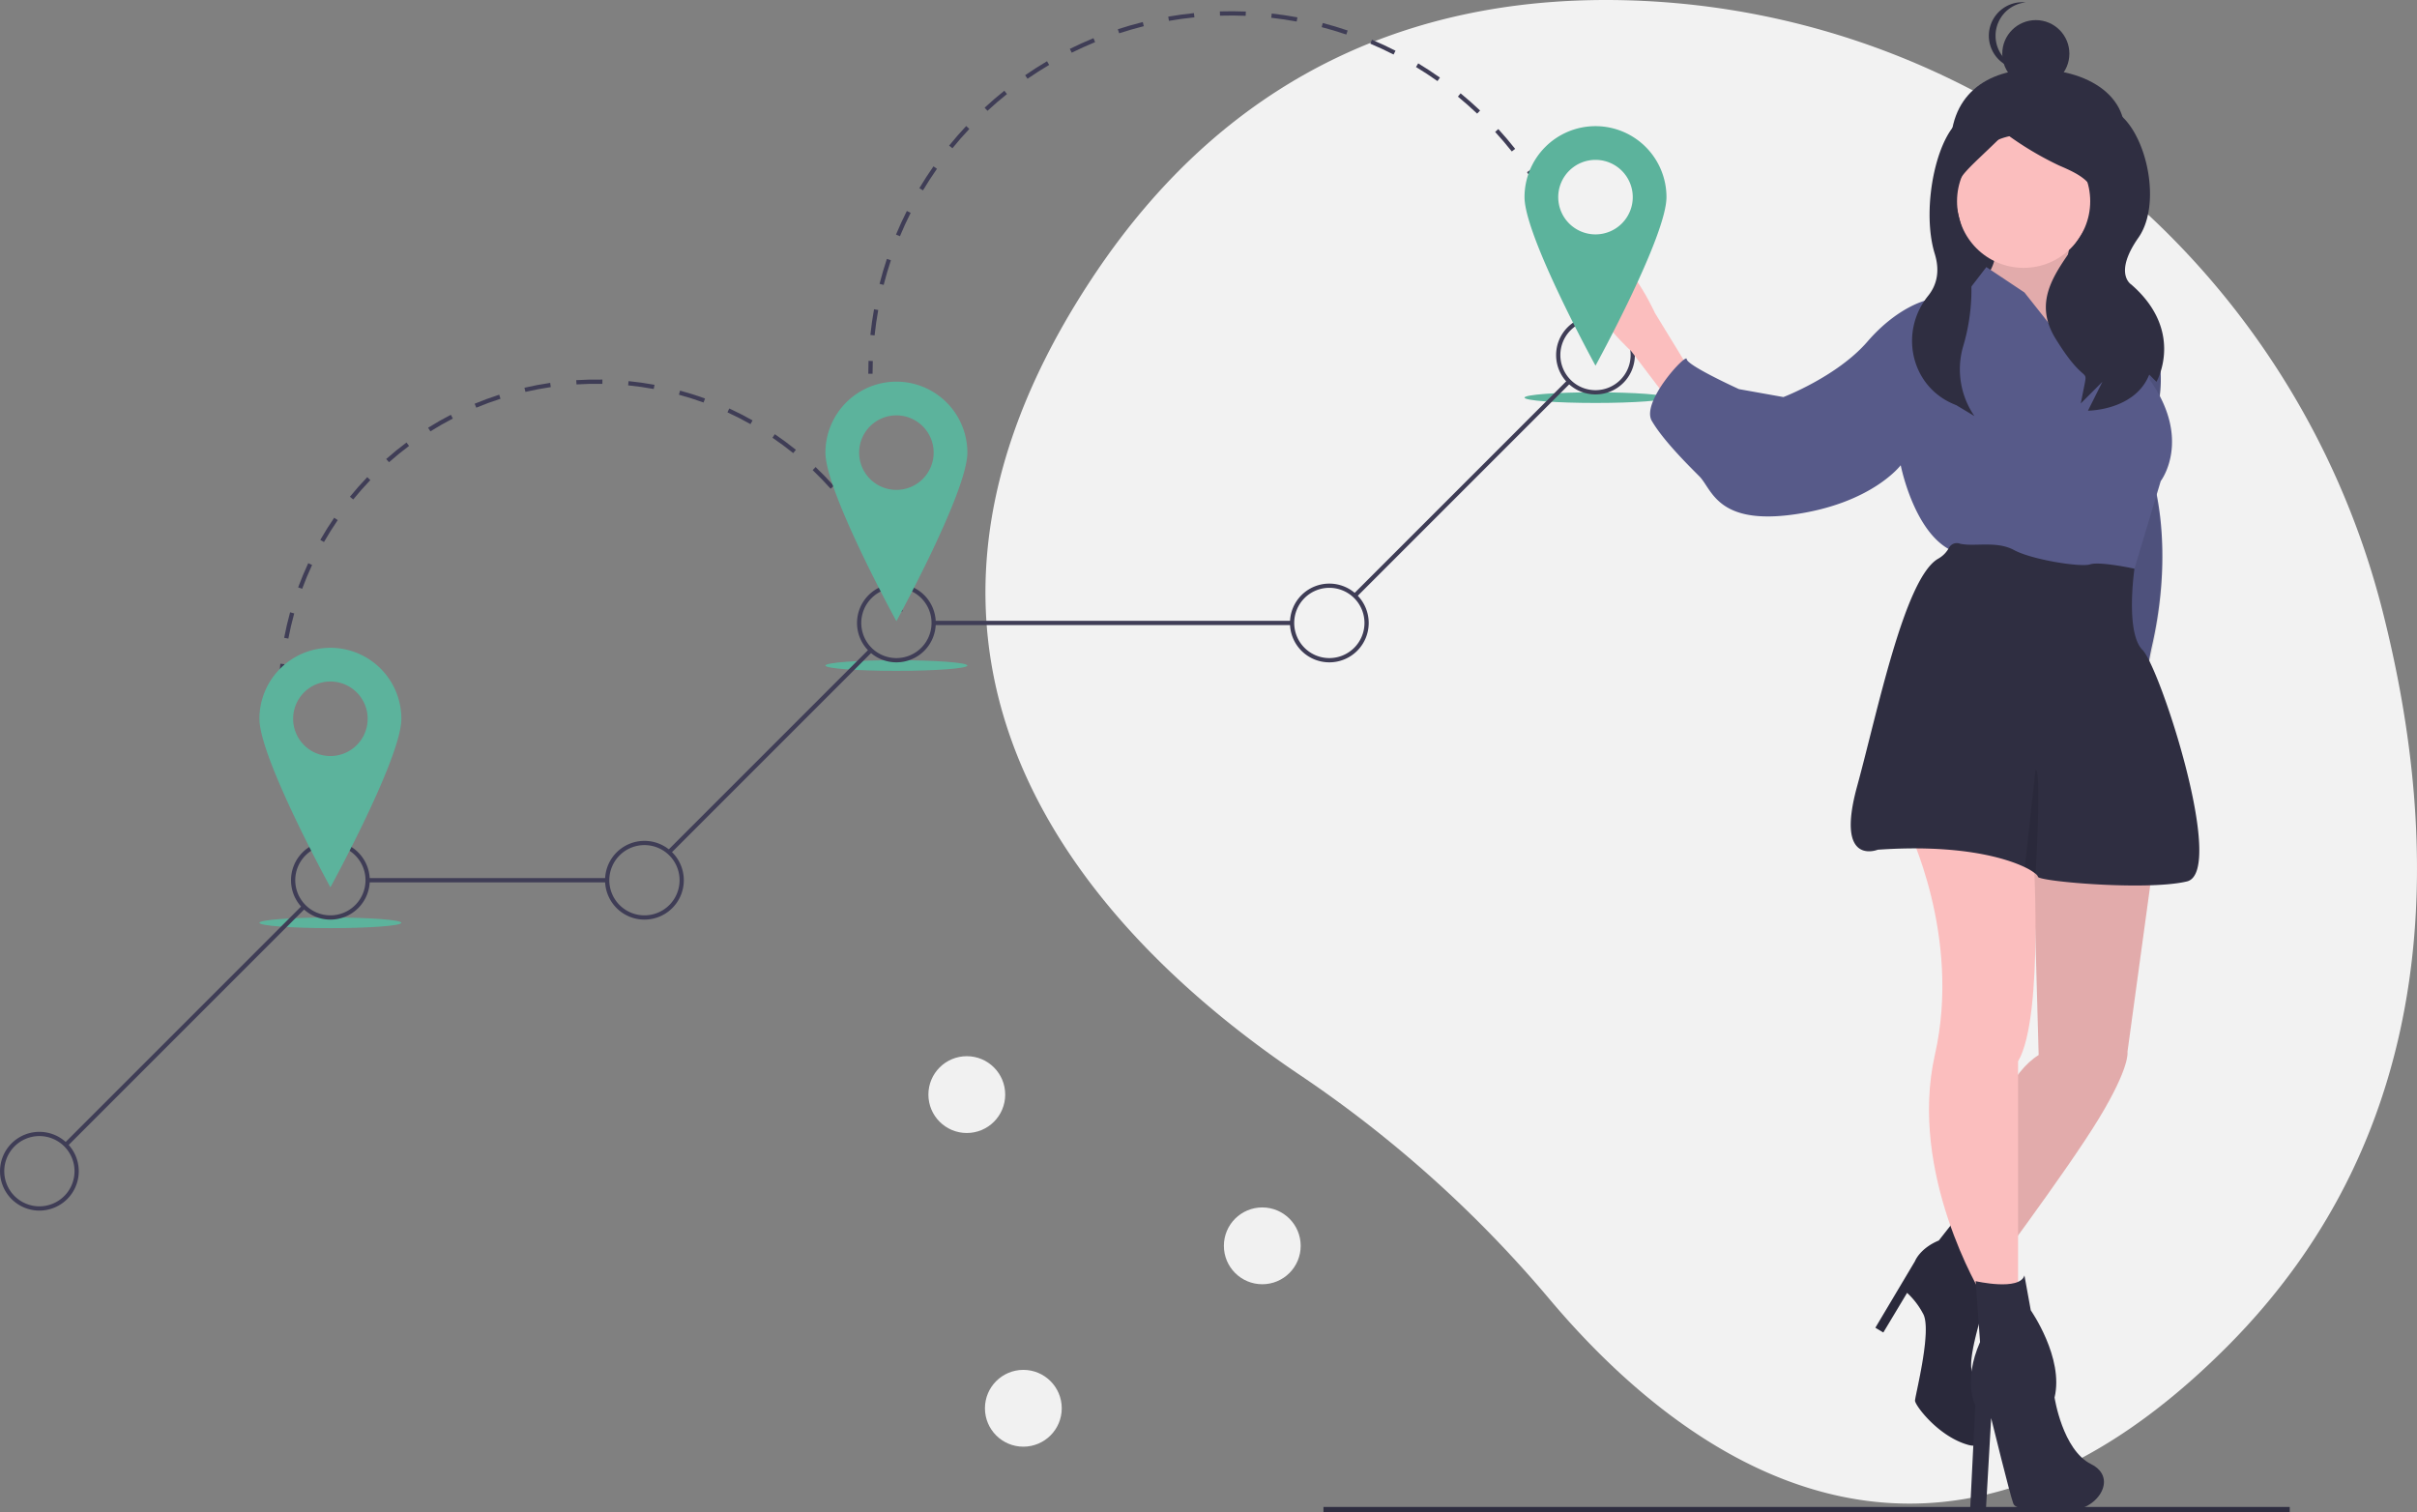 <svg xmlns="http://www.w3.org/2000/svg" width="540.225" height="338" viewBox="0 0 540.225 338">
  <rect x="0" y="0" width="540.225" height="338" fill="#808080" stroke="none"/>
  <g id="Layer" transform="translate(0)">
    <path id="Path_2282" data-name="Path 2282" d="M807.57,231.648C787.747,153.7,719.253,97.434,638.856,95.177c-42.5-1.193-87.229,12.9-119.792,62.232-58.211,88.181,3.577,149.116,46.654,178.071a269.542,269.542,0,0,1,55.714,50.075c29.1,34.528,85.073,77.435,151.738,10.207C821.488,347.036,820.774,283.569,807.57,231.648Z" transform="translate(-275.053 -95.108)" fill="#f2f2f2"/>
    <path id="Path_2283" data-name="Path 2283" d="M187.3,502.728c-.534-.791-1.059-1.6-1.561-2.414l.81-.5c.495.8,1.013,1.6,1.54,2.382Z" transform="translate(-112.898 -307.092)" fill="#3f3d56"/>
    <path id="Path_2284" data-name="Path 2284" d="M171.256,376.537c-.883-1.734-1.7-3.525-2.44-5.323l.881-.361c.726,1.774,1.536,3.541,2.408,5.251Zm-4.43-10.83c-.584-1.854-1.1-3.756-1.527-5.653l.929-.21c.423,1.871.93,3.748,1.506,5.577Zm-2.58-11.413c-.27-1.922-.463-3.882-.575-5.826l.951-.055c.11,1.918.3,3.852.568,5.748Zm.277-11.658-.952-.022c.046-1.947.172-3.912.376-5.841l.947.1C164.693,338.777,164.568,340.716,164.522,342.637Zm1.213-11.477-.936-.178c.363-1.91.81-3.828,1.329-5.7l.918.254C166.534,327.384,166.093,329.276,165.736,331.16Zm3.085-11.121-.893-.33c.673-1.824,1.432-3.644,2.255-5.407l.863.4C170.233,316.446,169.484,318.24,168.82,320.04ZM299.254,317.1c-.745-1.766-1.573-3.523-2.463-5.224l.844-.441c.9,1.724,1.742,3.506,2.5,5.3ZM173.7,309.575l-.827-.472c.965-1.687,2.012-3.356,3.113-4.96l.785.539C175.688,306.264,174.654,307.91,173.7,309.575Zm120.2-2.707c-1.026-1.62-2.132-3.218-3.288-4.749l.76-.574c1.171,1.552,2.292,3.172,3.332,4.813Zm-113.668-6.812-.738-.6c1.229-1.507,2.534-2.982,3.882-4.383l.686.66C182.738,297.114,181.45,298.569,180.238,300.056Zm106.714-2.4c-1.277-1.432-2.63-2.828-4.02-4.15l.656-.69c1.408,1.34,2.779,2.754,4.074,4.205Zm-98.714-5.921-.63-.714c1.457-1.286,2.986-2.528,4.544-3.691l.57.763C191.185,289.24,189.676,290.465,188.238,291.734Zm90.349-2.035c-1.494-1.2-3.056-2.361-4.643-3.438l.535-.788c1.609,1.092,3.192,2.264,4.706,3.484Zm-81.1-4.868-.505-.807c1.649-1.031,3.36-2.006,5.085-2.9l.437.846C200.8,282.852,199.114,283.814,197.488,284.831Zm71.546-1.615c-1.673-.944-3.4-1.829-5.145-2.63l.4-.865c1.764.812,3.519,1.709,5.214,2.665ZM207.74,279.54l-.366-.879c1.795-.745,3.642-1.425,5.491-2.019l.291.907C211.332,278.135,209.51,278.8,207.74,279.54Zm50.805-1.149c-1.8-.654-3.656-1.241-5.508-1.744l.25-.919c1.877.51,3.756,1.1,5.583,1.768Zm-39.822-2.378-.215-.928c1.891-.439,3.827-.8,5.752-1.085l.138.942C222.5,275.221,220.589,275.58,218.723,276.013Zm28.68-.647c-1.882-.347-3.807-.62-5.719-.811l.095-.948c1.938.194,3.888.47,5.8.822Zm-17.261-1.022-.06-.951c1.937-.122,3.912-.166,5.853-.131l-.017.952C234,274.18,232.054,274.224,230.142,274.344Z" transform="translate(-101.287 -188.419)" fill="#3f3d56"/>
    <path id="Path_2285" data-name="Path 2285" d="M453.616,379.221c-.255-.906-.532-1.82-.824-2.715l.905-.3c.3.908.577,1.834.835,2.753Z" transform="translate(-252.78 -242.349)" fill="#3f3d56"/>
    <path id="Path_2286" data-name="Path 2286" d="M441.279,267.37h-.952c0-.953.017-1.92.05-2.874l.952.033C441.3,265.472,441.279,266.428,441.279,267.37Z" transform="translate(-246.251 -183.833)" fill="#3f3d56"/>
    <path id="Path_2287" data-name="Path 2287" d="M442.237,172.842l-.947-.1c.2-1.918.48-3.852.821-5.747l.938.168C442.711,169.035,442.438,170.947,442.237,172.842Zm2.028-11.287-.923-.235c.477-1.869,1.028-3.743,1.637-5.57l.9.3C445.28,157.857,444.735,159.709,444.264,161.555Zm151.891-10.048c-.712-1.767-1.5-3.531-2.334-5.241l.856-.419c.847,1.73,1.642,3.515,2.362,5.3ZM447.9,150.673l-.879-.366c.741-1.78,1.556-3.556,2.424-5.281l.851.428C449.433,147.158,448.627,148.914,447.9,150.673Zm143.219-9.466c-.958-1.646-1.987-3.279-3.061-4.853l.787-.537c1.087,1.593,2.129,3.246,3.1,4.911Zm-138.059-.784-.818-.488c.987-1.654,2.048-3.295,3.154-4.878l.781.546C455.08,137.166,454.031,138.788,453.055,140.422Zm131.6-8.692c-1.184-1.495-2.436-2.965-3.721-4.369l.7-.643c1.3,1.421,2.568,2.908,3.766,4.42Zm-125.027-.713-.74-.6c1.215-1.5,2.5-2.971,3.816-4.377l.7.651C462.1,128.081,460.827,129.537,459.626,131.017Zm117.283-7.748c-1.384-1.311-2.833-2.588-4.3-3.8l.6-.736c1.49,1.222,2.955,2.514,4.356,3.841Zm-109.442-.625-.647-.7c1.414-1.309,2.894-2.585,4.4-3.79l.6.743C470.327,120.09,468.864,121.351,467.467,122.645Zm100.573-6.651c-1.556-1.1-3.171-2.159-4.8-3.145l.493-.815c1.649,1,3.284,2.068,4.858,3.182Zm-91.625-.522-.541-.784c1.586-1.095,3.231-2.146,4.891-3.125l.484.82c-1.641.967-3.267,2.006-4.834,3.088Zm81.81-5.415c-1.7-.867-3.448-1.683-5.2-2.425l.371-.877c1.775.751,3.546,1.576,5.264,2.454Zm-71.935-.406-.424-.853c1.725-.857,3.5-1.661,5.286-2.392l.361.881c-1.761.722-3.519,1.517-5.224,2.363Zm61.37-4.062c-1.8-.613-3.651-1.169-5.5-1.652l.241-.921c1.868.488,3.74,1.051,5.563,1.671Zm-50.768-.282-.3-.9c1.83-.6,3.707-1.141,5.579-1.608l.231.924c-1.849.462-3.7,1-5.513,1.589Zm39.67-2.62c-1.873-.348-3.782-.632-5.675-.844l.106-.946c1.916.215,3.848.5,5.743.854Zm-28.544-.157-.163-.938c1.9-.33,3.832-.6,5.751-.79l.1.948c-1.9.192-3.809.454-5.684.781Zm17.148-1.124c-1.907-.077-3.846-.088-5.739-.031l-.029-.952c1.916-.057,3.877-.047,5.806.032Z" transform="translate(-246.755 -97.873)" fill="#3f3d56"/>
    <path id="Path_2288" data-name="Path 2288" d="M771.451,221.588c-.255-.906-.53-1.821-.818-2.72l.907-.29c.291.909.57,1.835.828,2.752Z" transform="translate(-419.265 -159.781)" fill="#3f3d56"/>
    <ellipse id="Ellipse_139" data-name="Ellipse 139" cx="15.863" cy="1.19" rx="15.863" ry="1.19" transform="translate(57.981 205.077)" fill="#5cb39c"/>
    <ellipse id="Ellipse_140" data-name="Ellipse 140" cx="15.863" cy="1.19" rx="15.863" ry="1.19" transform="translate(184.492 147.572)" fill="#5cb39c"/>
    <ellipse id="Ellipse_141" data-name="Ellipse 141" cx="15.863" cy="1.19" rx="15.863" ry="1.19" transform="translate(340.746 87.688)" fill="#5cb39c"/>
    <rect id="Rectangle_385" data-name="Rectangle 385" width="67.46" height="0.952" transform="translate(302.625 132.672) rotate(-45)" fill="#3f3d56"/>
    <rect id="Rectangle_386" data-name="Rectangle 386" width="80.11" height="0.952" transform="translate(208.684 138.768)" fill="#3f3d56"/>
    <rect id="Rectangle_387" data-name="Rectangle 387" width="63.366" height="0.952" transform="translate(149.257 190.067) rotate(-45)" fill="#3f3d56"/>
    <rect id="Rectangle_388" data-name="Rectangle 388" width="53.539" height="0.952" transform="translate(82.173 196.273)" fill="#3f3d56"/>
    <rect id="Rectangle_389" data-name="Rectangle 389" width="75.239" height="0.952" transform="translate(14.417 255.504) rotate(-45)" fill="#3f3d56"/>
    <path id="Path_2289" data-name="Path 2289" d="M178.162,507.391a8.8,8.8,0,1,1,8.8-8.8A8.8,8.8,0,0,1,178.162,507.391Zm0-16.657a7.852,7.852,0,1,0,7.852,7.852A7.852,7.852,0,0,0,178.162,490.734Z" transform="translate(-104.318 -301.838)" fill="#3f3d56"/>
    <path id="Path_2290" data-name="Path 2290" d="M325.569,507.391a8.8,8.8,0,1,1,8.8-8.8,8.8,8.8,0,0,1-8.8,8.8Zm0-16.657a7.852,7.852,0,1,0,7.852,7.852A7.852,7.852,0,0,0,325.569,490.734Z" transform="translate(-181.529 -301.838)" fill="#3f3d56"/>
    <path id="Path_2291" data-name="Path 2291" d="M443.829,386.633a8.8,8.8,0,1,1,8.8-8.8,8.8,8.8,0,0,1-8.8,8.8Zm0-16.657a7.852,7.852,0,1,0,7.852,7.852,7.852,7.852,0,0,0-7.852-7.852Z" transform="translate(-243.474 -238.585)" fill="#3f3d56"/>
    <path id="Path_2292" data-name="Path 2292" d="M647.035,386.633a8.8,8.8,0,1,1,8.8-8.8,8.8,8.8,0,0,1-8.8,8.8Zm0-16.657a7.852,7.852,0,1,0,7.852,7.852,7.852,7.852,0,0,0-7.852-7.852Z" transform="translate(-349.913 -238.585)" fill="#3f3d56"/>
    <path id="Path_2293" data-name="Path 2293" d="M771.956,260.879a8.8,8.8,0,1,1,8.8-8.8,8.8,8.8,0,0,1-8.8,8.8Zm0-16.657a7.852,7.852,0,1,0,7.852,7.852,7.852,7.852,0,0,0-7.852-7.852Z" transform="translate(-415.347 -172.715)" fill="#3f3d56"/>
    <path id="Path_2294" data-name="Path 2294" d="M41.581,643.972a8.8,8.8,0,1,1,8.8-8.8,8.8,8.8,0,0,1-8.8,8.8Zm0-16.657a7.852,7.852,0,1,0,7.852,7.852A7.852,7.852,0,0,0,41.581,627.315Z" transform="translate(-32.777 -373.379)" fill="#3f3d56"/>
    <path id="Path_2295" data-name="Path 2295" d="M170.4,399.173a15.863,15.863,0,0,0-15.863,15.863c0,8.761,15.863,37.676,15.863,37.676s15.863-28.915,15.863-37.676A15.863,15.863,0,0,0,170.4,399.173Zm0,24.192a8.328,8.328,0,1,1,8.328-8.328A8.328,8.328,0,0,1,170.4,423.365Z" transform="translate(-96.553 -254.377)" fill="#5cb39c"/>
    <path id="Path_2296" data-name="Path 2296" d="M436.064,274.251A15.863,15.863,0,0,0,420.2,290.115c0,8.761,15.863,37.676,15.863,37.676s15.863-28.915,15.863-37.676A15.863,15.863,0,0,0,436.064,274.251Zm0,24.192a8.328,8.328,0,1,1,8.328-8.328,8.328,8.328,0,0,1-8.328,8.328Z" transform="translate(-235.709 -188.943)" fill="#5cb39c"/>
    <rect id="Rectangle_390" data-name="Rectangle 390" width="215.974" height="1.163" transform="translate(295.805 336.837)" fill="#2f2e41"/>
    <path id="Path_2297" data-name="Path 2297" d="M986.365,146.642c-3.358,9.941-8.506,19-19,19s-18.408-8.523-19-19c-.755-13.386,8.264-19.054,19-19C980.048,127.708,990.35,134.844,986.365,146.642Z" transform="translate(-512.339 -112.15)" fill="#2f2e41"/>
    <rect id="Rectangle_391" data-name="Rectangle 391" width="37.498" height="47.497" transform="translate(436.029 32.992)" fill="#2f2e41"/>
    <path id="Path_2298" data-name="Path 2298" d="M1026.353,238.7h3.189a28.393,28.393,0,0,1,4.252,23.389c-3.544,13.466-.709,15.947-.709,15.947s4.613,14.583-.348,36.554,4.6,27.942,4.6,27.942l-8.859-17.719-4.961-46.778Z" transform="translate(-551.726 -170.32)" fill="#575a89"/>
    <path id="Path_2299" data-name="Path 2299" d="M1026.353,241.146h3.189a28.393,28.393,0,0,1,4.252,23.389c-3.544,13.466-.709,15.947-.709,15.947s4.613,14.583-.348,36.554,4.6,27.943,4.6,27.943l-8.859-17.719-4.961-46.778Z" transform="translate(-551.726 -171.603)" opacity="0.1"/>
    <path id="Path_2300" data-name="Path 2300" d="M984.591,202.542s-2.835,11.34-1.418,11.34,6.379,6.024,6.379,6.024l3.189,11.695-2.481,8.505-8.505-1.772-10.631-11.695-3.19-3.189L965.1,213.173s3.544-4.253,1.063-7.8S984.591,202.542,984.591,202.542Z" transform="translate(-521.127 -151.351)" fill="#fbbebe"/>
    <path id="Path_2301" data-name="Path 2301" d="M984.591,202.542s-2.835,11.34-1.418,11.34,6.379,6.024,6.379,6.024l3.189,11.695-2.481,8.505-8.505-1.772-10.631-11.695-3.19-3.189L965.1,213.173s3.544-4.253,1.063-7.8S984.591,202.542,984.591,202.542Z" transform="translate(-521.127 -151.351)" opacity="0.1"/>
    <path id="Path_2302" data-name="Path 2302" d="M799.922,240.115l-7.8-12.758s-8.416-18.621-14.44-11.887,9.125,20.393,9.125,20.393l7.8,10.277Z" transform="translate(-422.218 -157.385)" fill="#fbbebe"/>
    <path id="Path_2303" data-name="Path 2303" d="M994.9,492.02l-5.67,41.462s.709,3.189-6.379,14.884-26.224,37.21-26.224,37.21l-5.67-10.631s6.733-33.666,18.428-40.754l-1.417-51.031Z" transform="translate(-513.721 -298.369)" fill="#fbbebe"/>
    <path id="Path_2304" data-name="Path 2304" d="M994.9,492.02l-5.67,41.462s.709,3.189-6.379,14.884-26.224,37.21-26.224,37.21l-5.67-10.631s6.733-33.666,18.428-40.754l-1.417-51.031Z" transform="translate(-513.721 -298.369)" opacity="0.1"/>
    <path id="Path_2305" data-name="Path 2305" d="M931.081,666.973l7.8,14.884s-6.379,18.073-3.9,19.845,5.67,17.719-1.063,15.947-12.049-8.859-12.049-9.923,3.9-15.947,1.772-19.491a17.2,17.2,0,0,0-3.544-4.607l-5.316,8.859-1.772-1.063,8.859-14.884s1.063-2.835,5.316-4.607Z" transform="translate(-493.841 -394.65)" fill="#2f2e41"/>
    <path id="Path_2306" data-name="Path 2306" d="M931.081,666.973l7.8,14.884s-6.379,18.073-3.9,19.845,5.67,17.719-1.063,15.947-12.049-8.859-12.049-9.923,3.9-15.947,1.772-19.491a17.2,17.2,0,0,0-3.544-4.607l-5.316,8.859-1.772-1.063,8.859-14.884s1.063-2.835,5.316-4.607Z" transform="translate(-493.841 -394.65)" opacity="0.1"/>
    <path id="Path_2307" data-name="Path 2307" d="M955.97,486.137s2.752,39.194-3.272,49.471v51.031l-8.151,1.063s-16.46-27.017-10.436-53.6-6.22-50.947-6.22-50.947Z" transform="translate(-501.637 -298.37)" fill="#fbbebe"/>
    <circle id="Ellipse_142" data-name="Ellipse 142" cx="14.884" cy="14.884" r="14.884" transform="translate(437.417 30.105)" fill="#fbbebe"/>
    <path id="Path_2308" data-name="Path 2308" d="M905.817,244.918l-14.884-18.782-8.505-5.67-3.544,4.607-9.923,2.835s-6.379,1.418-13.112,9.214-18.782,12.4-18.782,12.4l-9.923-1.772s-11.694-5.316-11.694-6.733-10.277,9.568-7.8,13.821,7.8,9.568,10.631,12.4,3.9,10.986,21.263,8.505,23.743-10.986,23.743-10.986,3.189,16.3,12.4,19.491,39.336,5.316,39.336,5.316l6.379-21.263s7.088-9.214-2.481-22.68a88.868,88.868,0,0,0-1.212-12.543c-.4-1.949-.928-3.517-1.623-4.113-2.481-2.126-15.593-5.67-15.593-5.67s2.126,7.088,3.189,7.442S907.234,243.146,905.817,244.918Z" transform="translate(-438.454 -160.77)" fill="#575a89"/>
    <path id="Path_2309" data-name="Path 2309" d="M907.487,418.617c17.846-1.24,28.237,1.683,32.872,3.912A11.753,11.753,0,0,1,942.776,424c.34.287.5.51.5.645,0,1.063,24.452,3.189,33.312,1.063s-6.024-47.841-9.923-51.739-1.8-18.165-1.8-18.165-7.772-1.68-9.9-.971-13.112-1.063-17.01-3.189-8.859-.709-12.049-1.418a2,2,0,0,0-2.5.9,6.127,6.127,0,0,1-2.424,2.449c-7.523,4.334-13.562,34.3-18.109,50.868C897.919,422.516,907.487,418.617,907.487,418.617Z" transform="translate(-487.788 -228.688)" fill="#2f2e41"/>
    <path id="Path_2310" data-name="Path 2310" d="M969.6,693.763l1.417,7.8s7.442,10.631,5.316,19.491c0,0,1.772,11.694,8.151,14.884s1.063,10.631-4.961,10.277-11.694.354-12.4-1.418-4.961-19.136-4.961-19.136l-1.163,20.32-3.544.354,1.163-23.509s-2.835-5.316,1.063-14.175l-.984-13.6S968.534,697.307,969.6,693.763Z" transform="translate(-517.118 -408.683)" fill="#2f2e41"/>
    <path id="Path_2311" data-name="Path 2311" d="M983.154,478.174a11.749,11.749,0,0,1,2.417,1.467c.188-3.349,1.272-23.6-.028-23.276Z" transform="translate(-530.583 -284.332)" opacity="0.1"/>
    <path id="Path_2312" data-name="Path 2312" d="M949,144.966s-.165-.918-6.611,1.5S932.081,166.723,935.3,177.2c1.3,4.222.242,7.266-1.482,9.4-6.472,7.992-3.924,20,5.5,24.106q.4.174.815.344l4.029,2.417a18.427,18.427,0,0,1-2.566-15.4,44.324,44.324,0,0,0,.8-22.691c-.295-1.266-.63-2.571-1.01-3.9-3.223-11.282-1.656-9.979,9.626-21.26a71.706,71.706,0,0,0,12.087,7.252c5.641,2.417,10.476,4.835,6.447,12.893s-13.7,15.311-7.253,25.787,7.253,6.447,6.447,10.476h0l-.806,4.029,4.835-4.835-3.223,6.447s10.476,0,13.7-8.058l1.612,1.612s6.447-11.282-5.641-21.757c0,0-4.029-2.417,1.612-10.476s1.309-25.384-5.944-28.607S949,144.966,949,144.966Z" transform="translate(-502.863 -120.473)" fill="#2f2e41"/>
    <circle id="Ellipse_143" data-name="Ellipse 143" cx="7.5" cy="7.5" r="7.5" transform="translate(447.528 4.494)" fill="#2f2e41"/>
    <path id="Path_2313" data-name="Path 2313" d="M967.765,103.646a7.5,7.5,0,0,1,6.749-7.462c-.246-.025-.5-.038-.749-.038a7.5,7.5,0,1,0,0,15c.253,0,.5-.013.75-.038A7.5,7.5,0,0,1,967.765,103.646Z" transform="translate(-521.737 -95.652)" fill="#2f2e41"/>
    <path id="Path_2314" data-name="Path 2314" d="M764.192,154.326a15.863,15.863,0,0,0-15.863,15.863c0,8.761,15.863,37.676,15.863,37.676s15.863-28.915,15.863-37.676A15.863,15.863,0,0,0,764.192,154.326Zm0,24.192a8.328,8.328,0,1,1,8.328-8.328,8.328,8.328,0,0,1-8.328,8.328Z" transform="translate(-407.582 -126.127)" fill="#5cb39c"/>
    <circle id="Ellipse_144" data-name="Ellipse 144" cx="8.584" cy="8.584" r="8.584" transform="translate(220.145 306.196)" fill="#f1f1f1"/>
    <circle id="Ellipse_145" data-name="Ellipse 145" cx="8.584" cy="8.584" r="8.584" transform="translate(273.55 269.888)" fill="#f1f1f1"/>
    <circle id="Ellipse_146" data-name="Ellipse 146" cx="8.584" cy="8.584" r="8.584" transform="translate(207.506 236.081)" fill="#f1f1f1"/>
  </g>
</svg>
